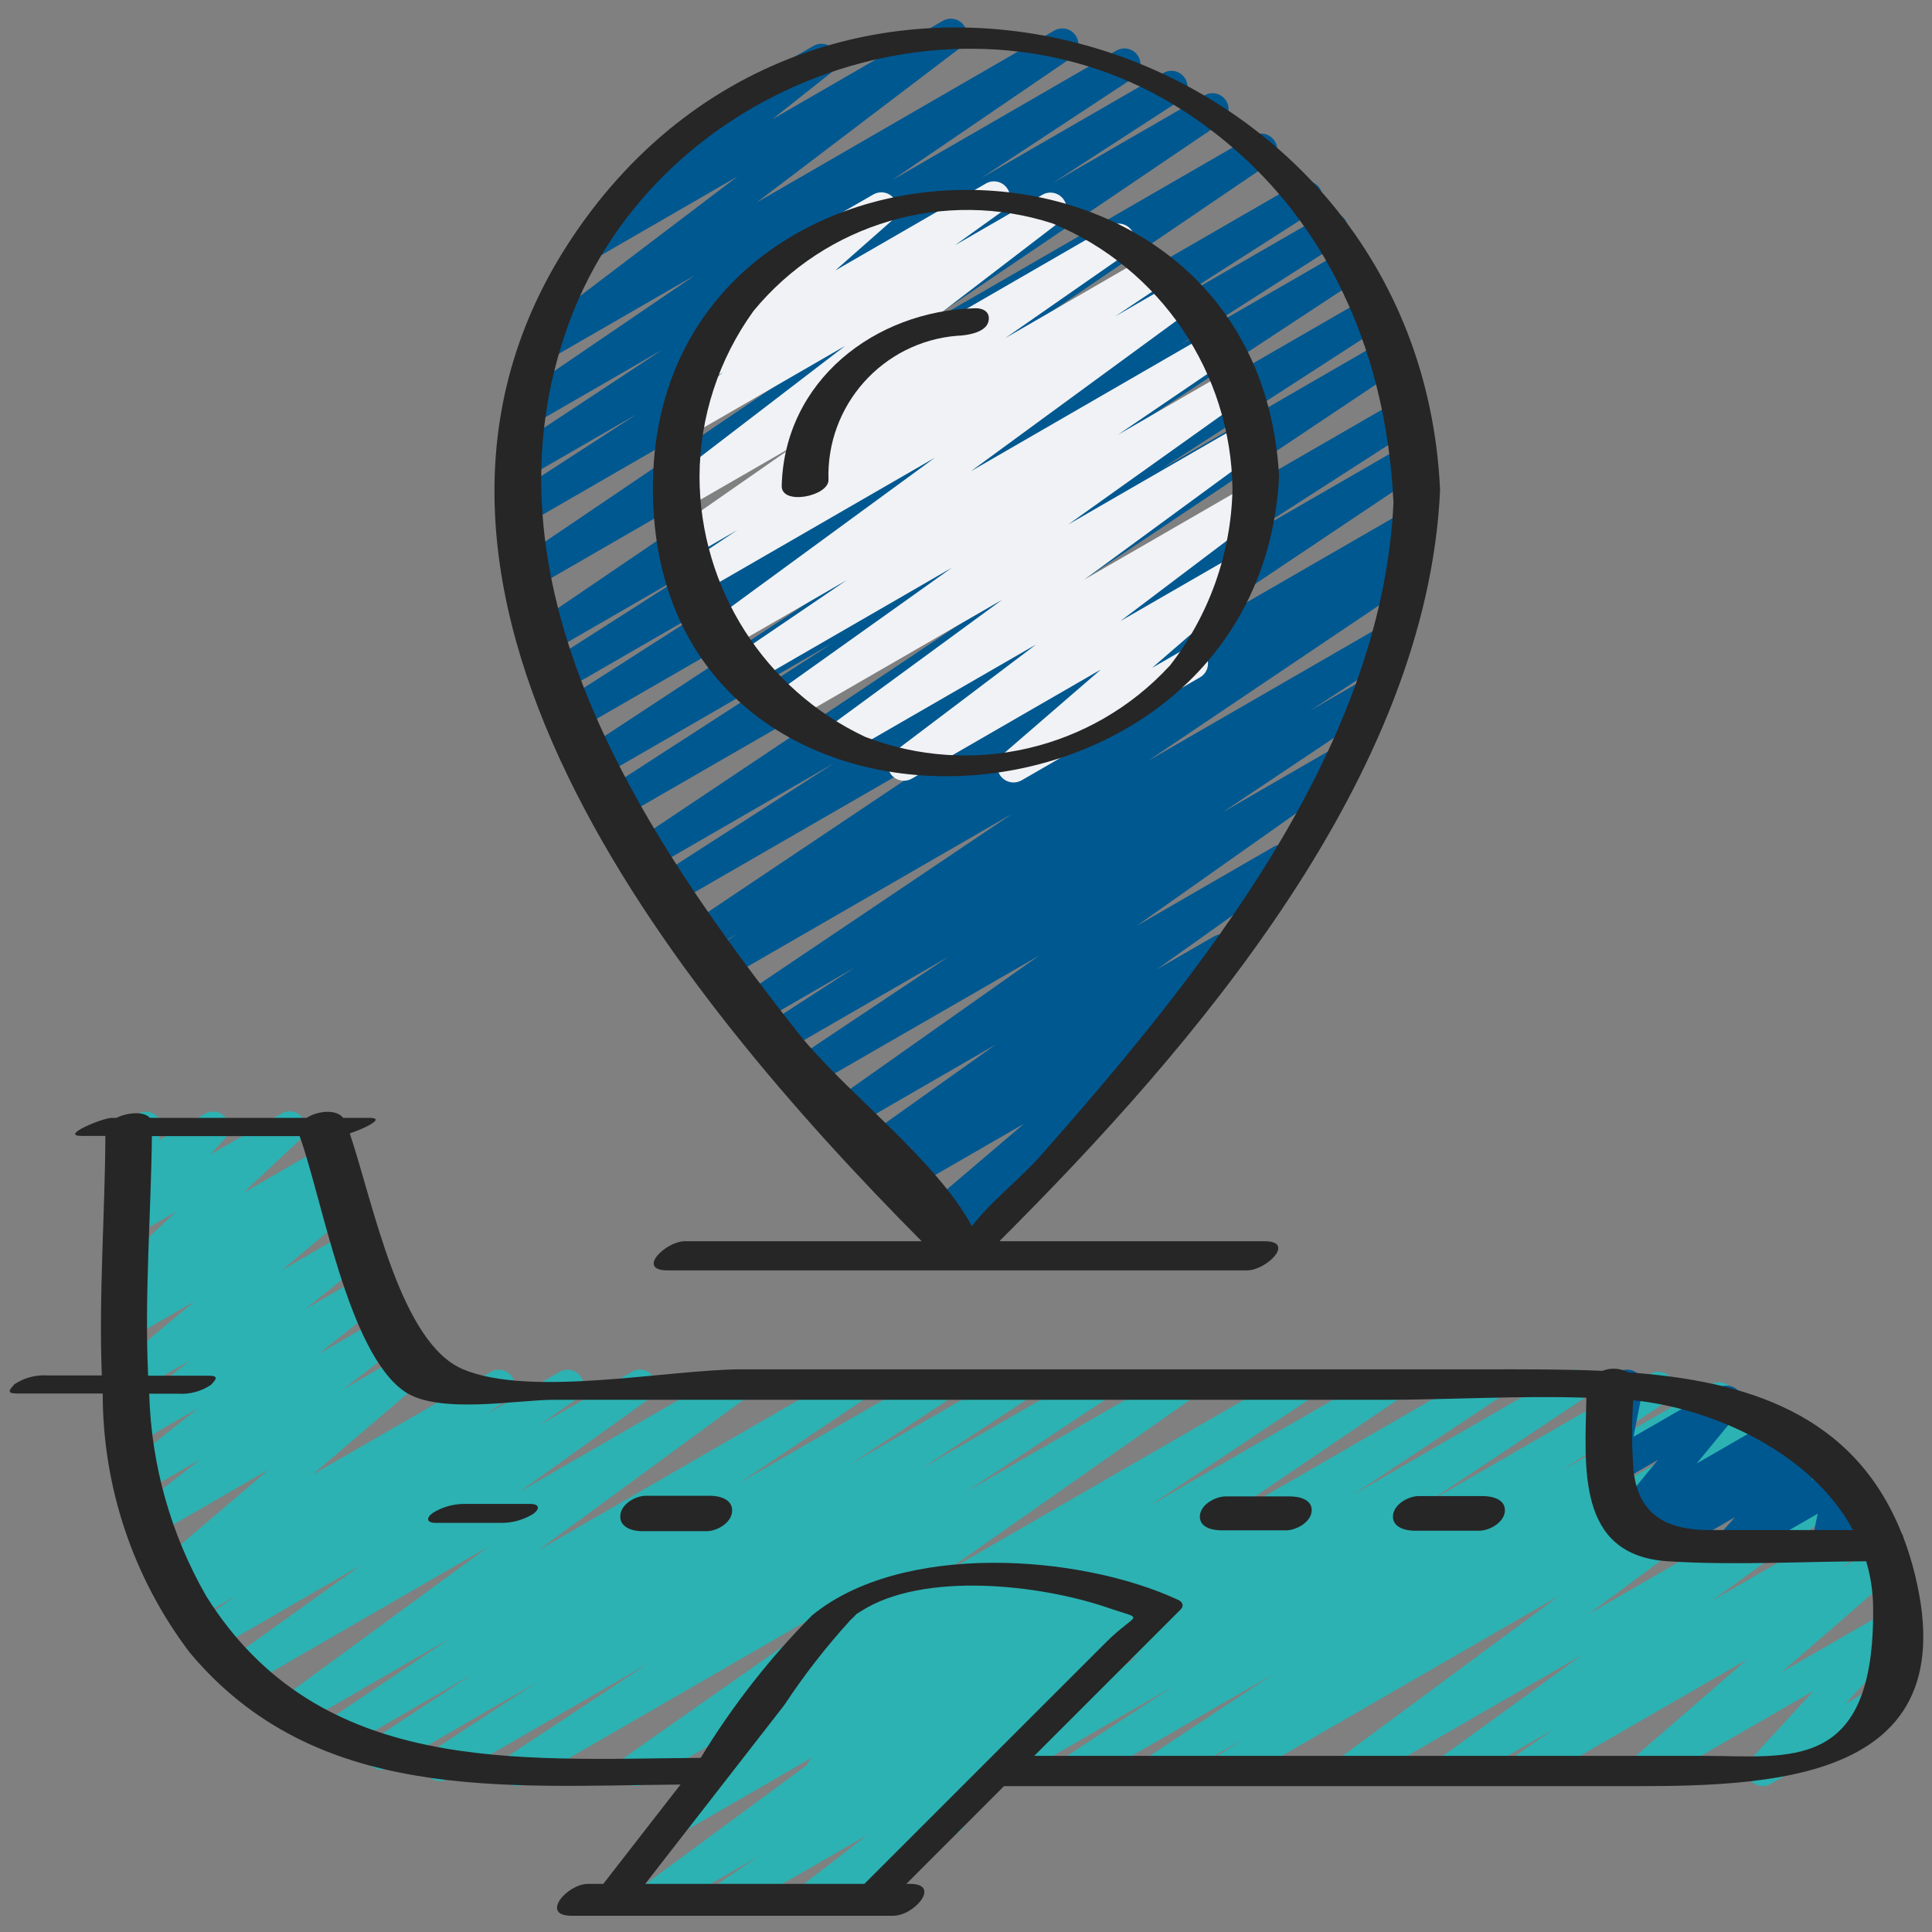 <svg width="46" height="46" viewBox="0 0 46 46" fill="none" xmlns="http://www.w3.org/2000/svg">
<rect x="0" y="0" width="46" height="46" fill="#808080" stroke="none"/>
<g clip-path="url(#clip0_40_264)">
<path d="M29.169 42.527C28.999 42.527 28.849 42.416 28.801 42.253C28.753 42.09 28.817 41.915 28.959 41.822L29.579 41.419L27.753 42.473C27.575 42.572 27.35 42.513 27.242 42.34C27.135 42.166 27.182 41.939 27.35 41.822L30.29 39.876L25.787 42.473C25.608 42.574 25.381 42.515 25.274 42.34C25.166 42.166 25.215 41.937 25.384 41.822L27.924 40.158L23.912 42.473C23.733 42.569 23.512 42.509 23.405 42.337C23.299 42.166 23.344 41.941 23.508 41.823L27.226 39.349L21.813 42.473C21.634 42.575 21.407 42.517 21.298 42.342C21.189 42.167 21.238 41.938 21.409 41.822L24.859 39.534L19.771 42.473C19.593 42.574 19.367 42.516 19.258 42.343C19.149 42.17 19.196 41.942 19.364 41.825L24.04 38.655L17.428 42.473C17.249 42.571 17.026 42.512 16.919 42.339C16.811 42.167 16.857 41.94 17.024 41.823L20.847 39.274L15.305 42.473C15.128 42.571 14.906 42.514 14.797 42.344C14.689 42.174 14.731 41.948 14.893 41.829L20.853 37.643L12.485 42.473C12.306 42.572 12.082 42.513 11.974 42.34C11.867 42.166 11.914 41.939 12.082 41.822L15.429 39.607L10.667 42.356C10.488 42.458 10.26 42.4 10.152 42.224C10.043 42.048 10.094 41.818 10.266 41.704L12.792 40.047L9.277 42.079C9.097 42.187 8.864 42.13 8.753 41.952C8.643 41.773 8.697 41.539 8.874 41.427L11.238 39.867L8.122 41.668C7.943 41.769 7.717 41.711 7.609 41.537C7.501 41.363 7.549 41.134 7.717 41.018L10.701 39.017L7.13 41.076C6.954 41.178 6.729 41.124 6.617 40.953C6.506 40.783 6.547 40.555 6.711 40.435L11.636 36.822L5.922 40.122C5.746 40.222 5.522 40.167 5.412 39.996C5.302 39.825 5.344 39.599 5.508 39.479L8.611 37.255L5.101 39.285C4.923 39.389 4.695 39.333 4.585 39.159C4.475 38.985 4.521 38.755 4.691 38.638L5.622 37.995L4.641 38.56C4.463 38.66 4.239 38.604 4.13 38.433C4.02 38.262 4.064 38.035 4.228 37.916L4.74 37.554L4.199 37.867C4.027 37.966 3.809 37.918 3.694 37.756C3.58 37.594 3.608 37.372 3.758 37.243L6.402 34.987L3.7 36.546C3.526 36.643 3.306 36.591 3.195 36.425C3.084 36.26 3.118 36.037 3.274 35.912L4.779 34.742L3.448 35.509C3.274 35.606 3.055 35.555 2.943 35.39C2.831 35.225 2.864 35.003 3.018 34.877L4.727 33.523L3.313 34.34C3.14 34.438 2.92 34.387 2.808 34.223C2.695 34.059 2.727 33.836 2.881 33.71L4.523 32.39L3.281 33.108C3.108 33.208 2.888 33.16 2.774 32.997C2.659 32.834 2.689 32.61 2.842 32.482L4.631 30.983L3.281 31.763C3.107 31.866 2.883 31.815 2.77 31.648C2.656 31.48 2.692 31.254 2.852 31.13L3.537 30.593L3.281 30.741C3.112 30.842 2.894 30.799 2.776 30.64C2.659 30.482 2.681 30.26 2.827 30.128L4.196 28.848L3.281 29.376C3.118 29.471 2.909 29.433 2.79 29.285C2.671 29.138 2.678 28.926 2.805 28.786L3.182 28.367C3.046 28.401 2.902 28.357 2.807 28.254C2.712 28.151 2.681 28.004 2.726 27.872L2.886 27.401C2.833 27.368 2.789 27.322 2.758 27.267C2.652 27.084 2.715 26.85 2.898 26.744L3.281 26.521C3.419 26.442 3.592 26.456 3.715 26.557C3.839 26.658 3.886 26.825 3.836 26.976L3.776 27.155L4.881 26.517C5.044 26.423 5.251 26.461 5.37 26.608C5.489 26.755 5.483 26.965 5.357 27.106L5.012 27.489L6.699 26.513C6.868 26.413 7.085 26.457 7.202 26.615C7.319 26.773 7.297 26.994 7.152 27.126L5.791 28.403L7.743 27.277C7.917 27.179 8.137 27.231 8.249 27.396C8.36 27.561 8.327 27.784 8.172 27.909L7.482 28.453L8.059 28.121C8.231 28.022 8.449 28.071 8.563 28.233C8.677 28.395 8.649 28.617 8.498 28.745L6.708 30.244L8.471 29.225C8.644 29.128 8.863 29.178 8.976 29.343C9.088 29.507 9.056 29.73 8.903 29.856L7.262 31.174L8.857 30.253C9.03 30.154 9.251 30.206 9.363 30.371C9.476 30.536 9.442 30.76 9.287 30.885L7.579 32.241L9.245 31.28C9.419 31.181 9.64 31.233 9.752 31.399C9.864 31.566 9.829 31.79 9.672 31.914L8.17 33.081L9.638 32.234C9.809 32.137 10.026 32.185 10.14 32.346C10.253 32.506 10.227 32.727 10.079 32.856L7.437 35.113L11.692 32.66C11.868 32.564 12.089 32.62 12.198 32.79C12.306 32.959 12.265 33.184 12.104 33.304L11.596 33.663L13.331 32.66C13.508 32.563 13.73 32.621 13.838 32.791C13.947 32.962 13.903 33.187 13.74 33.306L12.81 33.95L15.047 32.66C15.223 32.56 15.447 32.615 15.557 32.786C15.667 32.957 15.625 33.184 15.461 33.303L12.357 35.527L17.317 32.663C17.494 32.561 17.719 32.615 17.83 32.785C17.942 32.956 17.9 33.184 17.736 33.304L12.81 36.917L20.181 32.66C20.359 32.561 20.584 32.619 20.692 32.792C20.8 32.965 20.754 33.193 20.587 33.309L17.596 35.313L22.197 32.66C22.376 32.56 22.602 32.619 22.71 32.793C22.818 32.968 22.769 33.196 22.599 33.312L20.24 34.865L24.059 32.66C24.238 32.563 24.462 32.622 24.569 32.796C24.676 32.969 24.629 33.196 24.461 33.312L21.935 34.968L25.936 32.66C26.114 32.561 26.339 32.62 26.447 32.794C26.554 32.967 26.507 33.195 26.339 33.311L22.988 35.528L27.957 32.66C28.134 32.563 28.356 32.62 28.465 32.79C28.573 32.96 28.532 33.185 28.369 33.305L22.407 37.49L30.778 32.66C30.956 32.563 31.18 32.621 31.287 32.794C31.394 32.967 31.348 33.193 31.182 33.31L27.365 35.855L32.9 32.659C33.078 32.562 33.301 32.62 33.409 32.792C33.517 32.964 33.472 33.19 33.306 33.308L28.63 36.478L35.246 32.659C35.425 32.561 35.65 32.619 35.757 32.793C35.865 32.967 35.817 33.194 35.649 33.31L32.199 35.599L37.285 32.66C37.464 32.563 37.687 32.621 37.795 32.794C37.902 32.967 37.856 33.193 37.689 33.31L33.969 35.786L39.294 32.712C39.474 32.61 39.702 32.669 39.81 32.844C39.918 33.02 39.868 33.25 39.696 33.365L37.157 35.029L40.734 32.963C40.914 32.859 41.144 32.916 41.253 33.093C41.362 33.269 41.311 33.5 41.138 33.615L38.198 35.558L41.869 33.439C42.049 33.334 42.28 33.392 42.389 33.57C42.498 33.747 42.445 33.979 42.27 34.092L41.648 34.495L42.59 33.953C42.766 33.849 42.992 33.902 43.105 34.073C43.217 34.244 43.175 34.472 43.01 34.593L37.817 38.435L43.69 35.044C43.867 34.939 44.095 34.993 44.206 35.165C44.318 35.337 44.274 35.567 44.107 35.686L40.748 38.121L44.339 36.051C44.516 35.953 44.739 36.01 44.848 36.181C44.956 36.352 44.913 36.578 44.75 36.697L43.823 37.343L44.676 36.851C44.847 36.749 45.068 36.795 45.184 36.958C45.3 37.12 45.272 37.343 45.12 37.472L42.419 39.813L44.962 38.346C45.126 38.252 45.334 38.291 45.452 38.438C45.57 38.585 45.564 38.796 45.437 38.936L43.943 40.562L44.642 40.159C44.761 40.083 44.912 40.079 45.035 40.148C45.158 40.216 45.233 40.347 45.231 40.487C45.229 40.628 45.15 40.757 45.026 40.822L42.162 42.473C41.998 42.566 41.791 42.527 41.674 42.38C41.556 42.233 41.562 42.023 41.688 41.883L43.181 40.258L39.341 42.473C39.17 42.571 38.953 42.524 38.838 42.364C38.724 42.203 38.749 41.982 38.898 41.852L41.598 39.51L36.461 42.473C36.284 42.574 36.059 42.518 35.949 42.346C35.839 42.174 35.883 41.946 36.049 41.828L36.977 41.18L34.739 42.473C34.562 42.578 34.335 42.524 34.223 42.352C34.111 42.18 34.155 41.95 34.322 41.831L37.679 39.398L32.353 42.473C32.177 42.577 31.951 42.524 31.839 42.353C31.727 42.182 31.768 41.954 31.933 41.833L37.127 37.992L29.363 42.473C29.304 42.508 29.237 42.527 29.169 42.527V42.527Z" fill="#2CB2B3"/>
<path d="M17.245 45.594C17.077 45.594 16.927 45.484 16.878 45.322C16.829 45.161 16.891 44.986 17.031 44.892L18.067 44.195L15.733 45.54C15.557 45.639 15.335 45.584 15.225 45.415C15.114 45.247 15.153 45.021 15.314 44.9L19.888 41.526L16.33 43.583C16.154 43.682 15.931 43.628 15.82 43.458C15.71 43.289 15.75 43.063 15.912 42.942L17.936 41.464C17.767 41.523 17.579 41.457 17.484 41.304C17.39 41.152 17.413 40.955 17.541 40.829L19.365 39.024C19.342 39.001 19.321 38.976 19.305 38.947C19.199 38.764 19.262 38.53 19.445 38.424L20.761 37.664C20.928 37.57 21.138 37.614 21.254 37.766C21.37 37.918 21.356 38.132 21.221 38.268L20.195 39.284L23.69 37.265C23.866 37.165 24.089 37.22 24.2 37.389C24.31 37.559 24.27 37.785 24.108 37.906L22.135 39.347L25.436 37.442C25.612 37.341 25.837 37.395 25.948 37.564C26.059 37.734 26.018 37.961 25.856 38.082L21.283 41.455L27.323 37.969C27.501 37.865 27.73 37.922 27.84 38.098C27.949 38.273 27.9 38.504 27.728 38.619L25.488 40.127C25.633 40.159 25.747 40.272 25.78 40.417C25.813 40.563 25.759 40.714 25.641 40.805L22.814 42.989C22.925 43.062 22.99 43.187 22.987 43.32C22.983 43.453 22.91 43.574 22.795 43.641L19.499 45.544C19.324 45.642 19.104 45.589 18.993 45.423C18.882 45.257 18.917 45.033 19.073 44.909L20.651 43.69L17.436 45.54C17.379 45.575 17.313 45.593 17.245 45.594V45.594Z" fill="#2CB2B3"/>
<path d="M22.877 30.13C22.721 30.13 22.58 30.036 22.521 29.892C22.462 29.747 22.497 29.581 22.608 29.472L23.006 29.084L22.429 29.416C22.257 29.514 22.04 29.465 21.926 29.304C21.812 29.143 21.84 28.922 21.989 28.793L24.38 26.757L21.505 28.416C21.328 28.513 21.106 28.456 20.997 28.286C20.889 28.116 20.931 27.891 21.093 27.771L21.752 27.311L20.934 27.782C20.757 27.88 20.535 27.824 20.426 27.654C20.317 27.485 20.358 27.26 20.52 27.139L23.705 24.872L20.178 26.911C20.001 27.01 19.777 26.954 19.667 26.783C19.558 26.612 19.601 26.385 19.765 26.266L24.736 22.756L19.32 25.878C19.141 25.985 18.909 25.928 18.799 25.751C18.689 25.574 18.74 25.341 18.915 25.227L22.577 22.783L18.654 25.047C18.474 25.157 18.238 25.101 18.128 24.92C18.017 24.74 18.074 24.504 18.254 24.393L20.353 23.034L18.101 24.337C17.923 24.436 17.698 24.378 17.59 24.205C17.482 24.032 17.528 23.805 17.695 23.688L24.1 19.376L17.328 23.286C17.148 23.389 16.918 23.33 16.81 23.152C16.702 22.974 16.756 22.743 16.931 22.631L17.561 22.232L16.867 22.63C16.688 22.73 16.462 22.672 16.354 22.498C16.245 22.324 16.293 22.096 16.462 21.98L23.875 17.012L16.1 21.497C15.92 21.595 15.695 21.535 15.588 21.36C15.481 21.185 15.531 20.957 15.701 20.843L19.861 18.17L15.568 20.651C15.389 20.758 15.157 20.701 15.047 20.524C14.936 20.347 14.988 20.114 15.163 20L23.23 14.604L14.859 19.433C14.679 19.536 14.45 19.477 14.342 19.3C14.234 19.123 14.286 18.893 14.459 18.779L19.813 15.317L14.337 18.48C14.158 18.578 13.934 18.518 13.827 18.345C13.72 18.172 13.768 17.945 13.935 17.829L20.905 13.249L13.809 17.345C13.63 17.441 13.407 17.38 13.301 17.206C13.195 17.032 13.243 16.806 13.411 16.691L17.232 14.247L13.423 16.447C13.243 16.543 13.02 16.482 12.914 16.308C12.809 16.134 12.857 15.908 13.025 15.793L16.596 13.509L13.11 15.524C12.932 15.624 12.706 15.566 12.597 15.393C12.489 15.22 12.535 14.992 12.703 14.875L21.182 9.112L12.685 14.018C12.507 14.116 12.284 14.058 12.176 13.886C12.068 13.714 12.113 13.488 12.279 13.37L19.754 8.31L12.519 12.487C12.339 12.587 12.113 12.528 12.005 12.352C11.898 12.177 11.948 11.948 12.119 11.834L15.163 9.86L12.556 11.364C12.378 11.46 12.155 11.4 12.049 11.228C11.942 11.055 11.988 10.829 12.154 10.713L15.773 8.325L12.679 10.112C12.501 10.208 12.279 10.15 12.172 9.979C12.064 9.807 12.108 9.582 12.272 9.464L16.545 6.554L13.119 8.531C12.944 8.631 12.722 8.578 12.61 8.41C12.499 8.243 12.536 8.017 12.696 7.894L17.557 4.204L14.238 6.121C14.064 6.218 13.845 6.167 13.733 6.002C13.622 5.838 13.654 5.615 13.808 5.489L16.047 3.717C15.914 3.659 15.825 3.532 15.816 3.387C15.808 3.243 15.882 3.105 16.007 3.033L19.368 1.093C19.542 0.994 19.763 1.045 19.875 1.21C19.988 1.375 19.954 1.599 19.798 1.724L18.392 2.837L22.45 0.495C22.625 0.396 22.847 0.449 22.959 0.616C23.07 0.784 23.032 1.01 22.873 1.132L18.017 4.821L25.105 0.726C25.284 0.626 25.509 0.683 25.618 0.856C25.727 1.03 25.68 1.258 25.512 1.375L21.241 4.288L26.585 1.202C26.764 1.102 26.99 1.161 27.098 1.335C27.206 1.51 27.157 1.739 26.987 1.854L23.363 4.24L27.707 1.733C27.887 1.635 28.111 1.696 28.217 1.87C28.324 2.044 28.275 2.271 28.107 2.386L25.065 4.357L28.673 2.273C28.852 2.167 29.083 2.223 29.194 2.399C29.304 2.576 29.254 2.808 29.08 2.923L21.603 7.983L29.839 3.229C30.017 3.129 30.242 3.186 30.351 3.36C30.46 3.533 30.414 3.761 30.246 3.878L21.766 9.641L30.918 4.358C31.098 4.259 31.323 4.319 31.43 4.494C31.537 4.669 31.487 4.897 31.317 5.012L27.753 7.29L31.525 5.113C31.704 5.014 31.93 5.074 32.037 5.249C32.143 5.424 32.093 5.652 31.923 5.767L28.105 8.208L32.021 5.948C32.2 5.85 32.424 5.91 32.531 6.083C32.638 6.257 32.59 6.483 32.423 6.599L25.453 11.182L32.602 7.053C32.783 6.943 33.019 7 33.13 7.18C33.24 7.361 33.183 7.597 33.003 7.707L27.645 11.17L32.952 8.104C33.132 7.992 33.368 8.047 33.48 8.226C33.592 8.406 33.537 8.643 33.358 8.755L25.287 14.151L33.325 9.511C33.506 9.405 33.738 9.463 33.847 9.642C33.956 9.821 33.901 10.053 33.724 10.165L29.566 12.839L33.433 10.607C33.612 10.503 33.841 10.56 33.95 10.736C34.06 10.911 34.01 11.142 33.838 11.257L26.428 16.221L33.444 12.172C33.624 12.069 33.854 12.128 33.962 12.306C34.069 12.484 34.016 12.715 33.841 12.827L33.207 13.227L33.337 13.151C33.517 13.039 33.753 13.093 33.865 13.273C33.977 13.452 33.923 13.689 33.743 13.801L27.334 18.116L32.874 14.918C33.053 14.82 33.277 14.881 33.384 15.055C33.49 15.229 33.442 15.456 33.273 15.571L31.186 16.924L32.378 16.234C32.557 16.134 32.782 16.192 32.891 16.366C32.999 16.54 32.951 16.768 32.783 16.884L29.114 19.338L31.619 17.892C31.796 17.792 32.02 17.848 32.13 18.019C32.239 18.191 32.196 18.417 32.031 18.537L27.063 22.045L30.322 20.163C30.5 20.062 30.725 20.118 30.835 20.289C30.945 20.46 30.902 20.688 30.736 20.807L27.549 23.077L28.903 22.296C29.081 22.195 29.306 22.251 29.416 22.423C29.525 22.595 29.481 22.823 29.315 22.941L27.907 23.93C28.012 23.944 28.107 24.001 28.168 24.089C28.282 24.251 28.255 24.473 28.104 24.602L25.467 26.843C25.621 26.847 25.756 26.943 25.812 27.087C25.868 27.23 25.833 27.392 25.723 27.5L23.825 29.355C23.85 29.512 23.776 29.668 23.639 29.747L23.07 30.076C23.012 30.111 22.945 30.13 22.877 30.13V30.13Z" fill="#005891"/>
<path d="M24.131 18.63C23.971 18.63 23.827 18.531 23.771 18.381C23.715 18.231 23.758 18.062 23.879 17.957L26.211 15.941L21.71 18.539C21.535 18.638 21.313 18.585 21.201 18.418C21.09 18.25 21.128 18.024 21.287 17.902L24.667 15.346L20.113 17.974C19.936 18.076 19.711 18.023 19.6 17.852C19.489 17.682 19.53 17.454 19.694 17.334L23.859 14.281L18.86 17.167C18.683 17.268 18.458 17.213 18.348 17.041C18.237 16.87 18.281 16.642 18.446 16.523L22.663 13.518L17.94 16.246C17.762 16.34 17.542 16.281 17.435 16.111C17.328 15.941 17.371 15.717 17.534 15.598L20.156 13.816L17.373 15.421C17.196 15.523 16.971 15.469 16.86 15.298C16.749 15.128 16.79 14.9 16.954 14.78L22.26 10.897L16.74 14.084C16.561 14.191 16.329 14.134 16.219 13.957C16.109 13.78 16.16 13.547 16.335 13.434L17.554 12.621L16.48 13.241C16.302 13.343 16.076 13.287 15.966 13.114C15.856 12.941 15.902 12.713 16.069 12.595L18.983 10.567L16.348 12.088C16.174 12.186 15.953 12.133 15.842 11.967C15.73 11.8 15.766 11.576 15.924 11.453L20.121 8.236L16.492 10.332C16.315 10.434 16.088 10.38 15.977 10.208C15.867 10.036 15.91 9.807 16.076 9.688L17.222 8.864L16.939 9.027C16.769 9.124 16.553 9.077 16.439 8.918C16.324 8.759 16.348 8.539 16.494 8.408L18.257 6.852C18.107 6.814 17.994 6.688 17.973 6.533C17.952 6.379 18.026 6.227 18.161 6.149L20.794 4.63C20.965 4.533 21.181 4.58 21.296 4.739C21.41 4.899 21.386 5.119 21.239 5.249L19.888 6.44L23.473 4.37C23.65 4.267 23.876 4.322 23.987 4.494C24.098 4.665 24.055 4.894 23.889 5.013L22.739 5.838L24.825 4.634C25 4.537 25.219 4.591 25.33 4.757C25.44 4.922 25.405 5.145 25.249 5.269L21.055 8.483L26.435 5.377C26.613 5.272 26.843 5.326 26.954 5.501C27.065 5.676 27.017 5.907 26.846 6.024L23.935 8.05L27.37 6.065C27.549 5.963 27.777 6.021 27.885 6.196C27.994 6.371 27.945 6.601 27.774 6.716L26.559 7.529L28.003 6.695C28.179 6.596 28.402 6.65 28.513 6.82C28.623 6.989 28.583 7.215 28.421 7.336L23.119 11.218L28.84 7.914C29.019 7.814 29.244 7.871 29.353 8.045C29.462 8.218 29.415 8.446 29.248 8.563L26.62 10.35L29.235 8.84C29.412 8.739 29.637 8.795 29.748 8.966C29.858 9.138 29.815 9.365 29.649 9.484L25.433 12.489L29.563 10.105C29.739 10.005 29.962 10.06 30.073 10.229C30.183 10.399 30.143 10.625 29.981 10.746L25.816 13.8L29.636 11.594C29.811 11.495 30.034 11.547 30.145 11.715C30.257 11.883 30.219 12.109 30.059 12.231L26.68 14.785L29.32 13.263C29.49 13.167 29.706 13.215 29.82 13.375C29.934 13.534 29.909 13.754 29.762 13.884L27.431 15.901L28.174 15.473C28.292 15.397 28.443 15.393 28.566 15.462C28.689 15.53 28.764 15.661 28.762 15.802C28.761 15.942 28.682 16.071 28.557 16.136L24.323 18.58C24.264 18.613 24.198 18.631 24.131 18.63V18.63Z" fill="#F0F2F5"/>
<path d="M41.238 37.161C41.087 37.161 40.95 37.072 40.888 36.934C40.827 36.796 40.852 36.634 40.953 36.522L41.311 36.122L39.748 37.025C39.578 37.123 39.361 37.077 39.245 36.917C39.13 36.758 39.154 36.538 39.301 36.407L39.447 36.276L38.955 36.561C38.795 36.654 38.591 36.618 38.471 36.477C38.351 36.336 38.349 36.129 38.467 35.986L39.475 34.759L38.548 35.296C38.418 35.371 38.256 35.363 38.134 35.276C38.011 35.189 37.951 35.038 37.98 34.891L38.236 33.578C38.092 33.53 37.99 33.403 37.975 33.253C37.959 33.102 38.034 32.957 38.165 32.882L38.548 32.661C38.678 32.586 38.84 32.593 38.963 32.681C39.085 32.768 39.145 32.919 39.116 33.066L38.893 34.209L40.918 33.043C41.078 32.95 41.282 32.986 41.402 33.127C41.522 33.268 41.524 33.475 41.406 33.618L40.397 34.845L42.308 33.743C42.476 33.654 42.685 33.702 42.797 33.856C42.909 34.01 42.891 34.224 42.755 34.357L42.608 34.488L43.01 34.258C43.173 34.165 43.379 34.203 43.498 34.349C43.616 34.495 43.611 34.705 43.487 34.845L43.128 35.245L43.639 34.951C43.77 34.876 43.932 34.884 44.055 34.972C44.177 35.061 44.236 35.213 44.205 35.361L44.068 36.018L44.26 35.907C44.379 35.831 44.53 35.827 44.653 35.896C44.776 35.964 44.851 36.095 44.849 36.236C44.847 36.376 44.769 36.505 44.644 36.57L43.709 37.107C43.578 37.182 43.415 37.174 43.292 37.086C43.17 36.997 43.111 36.845 43.142 36.697L43.279 36.04L41.43 37.107C41.372 37.142 41.306 37.16 41.238 37.161V37.161Z" fill="#005891"/>
<path d="M45.315 36.594C45.312 36.566 45.3 36.539 45.282 36.518C44.139 33.634 41.543 32.872 38.765 32.675C38.576 32.573 38.351 32.56 38.152 32.639C37.232 32.599 36.296 32.603 35.399 32.603H17.666C15.926 32.603 12.644 33.282 11.027 32.603C9.532 31.977 8.906 28.72 8.328 26.985C8.689 26.867 9.198 26.616 8.797 26.616H8.171C8.006 26.402 7.564 26.447 7.299 26.616H3.569C3.428 26.452 3.032 26.487 2.77 26.616H2.663C2.44 26.616 1.413 27.045 1.937 27.045H2.509C2.502 28.848 2.35 30.819 2.424 32.748H1.13C0.852 32.73 0.576 32.804 0.344 32.958C0.236 33.079 0.132 33.179 0.403 33.179H2.446C2.444 35.405 3.171 37.571 4.516 39.345C7.516 42.935 11.995 42.525 16.203 42.489L14.364 44.854H14.001C13.5 44.854 12.855 45.613 13.604 45.613H21.27C21.771 45.613 22.416 44.854 21.668 44.854H21.58L23.905 42.527H38.175C41.618 42.527 46.888 42.714 45.592 37.484C45.518 37.182 45.426 36.885 45.315 36.594V36.594ZM44.119 36.43H40.702C39.742 36.43 39.015 36.115 38.893 35.014C38.851 34.457 38.849 33.897 38.885 33.339C40.805 33.534 43.135 34.597 44.119 36.43V36.43ZM15.363 44.854C16.466 43.435 17.57 42.017 18.673 40.598C19.144 39.884 19.67 39.208 20.246 38.576C20.297 38.531 20.345 38.483 20.39 38.431C20.422 38.411 20.448 38.395 20.498 38.363C21.987 37.408 24.765 37.728 26.367 38.276C27.301 38.596 27.078 38.357 26.326 39.11L24.173 41.262L20.581 44.854H15.363ZM40.557 41.806H24.625L28.111 38.321C28.203 38.228 28.147 38.134 28.049 38.091C25.686 36.996 21.462 36.711 19.332 38.464C18.32 39.487 17.431 40.624 16.683 41.854C12.299 41.888 7.595 42.28 4.914 38.009C4.068 36.538 3.6 34.88 3.553 33.184H4.237C4.514 33.202 4.791 33.129 5.022 32.974C5.131 32.854 5.235 32.754 4.963 32.754H3.527C3.437 30.828 3.599 28.843 3.616 27.05H7.134C7.676 28.549 8.284 32.192 9.626 33.127C10.424 33.684 12.31 33.329 13.169 33.329H32.907C34.502 33.329 36.156 33.225 37.771 33.279C37.742 34.919 37.519 37.032 39.707 37.173C41.269 37.273 42.866 37.18 44.433 37.173C44.538 37.524 44.593 37.888 44.598 38.254C44.648 42.234 42.591 41.806 40.557 41.806V41.806Z" fill="#262626"/>
<path d="M13.63 5.646C8.118 13.892 16.071 23.636 21.944 29.553H16.308C15.848 29.553 15.144 30.247 15.892 30.247H29.692C30.152 30.247 30.856 29.553 30.108 29.553H23.794C28.47 24.887 33.976 18.474 34.288 11.669C33.788 0.81 19.768 -3.535 13.63 5.646V5.646ZM24.772 27.523C24.299 28.06 23.597 28.597 23.141 29.195C22.272 27.585 20.082 25.965 18.99 24.577C15.284 19.864 11.257 13.854 13.563 7.647C15.688 1.927 22.985 -0.71 28.17 2.633C31.429 4.733 33.004 8.206 33.178 11.966C32.907 17.877 28.526 23.27 24.772 27.523V27.523Z" fill="#262626"/>
<path d="M15.545 11.649C15.572 21.159 29.966 20.445 30.455 11.351C29.951 1.977 15.518 2.42 15.545 11.649V11.649ZM27.837 15.865C25.996 17.854 23.129 18.519 20.6 17.545C18.2 16.414 16.664 14.002 16.655 11.348C16.661 9.932 17.111 8.553 17.94 7.405C19.66 5.311 22.487 4.484 25.065 5.321C27.629 6.384 29.313 8.873 29.345 11.649C29.313 13.182 28.784 14.664 27.837 15.87V15.865Z" fill="#262626"/>
<path d="M12.627 35.808H11.094C10.817 35.801 10.544 35.874 10.309 36.019C10.15 36.129 10.141 36.259 10.373 36.259H11.906C12.183 36.266 12.456 36.193 12.691 36.048C12.85 35.938 12.859 35.808 12.627 35.808Z" fill="#262626"/>
<path d="M16.913 35.614H15.379C15.133 35.614 14.795 35.805 14.77 36.074C14.742 36.367 15.061 36.457 15.287 36.457H16.821C17.067 36.457 17.405 36.266 17.43 35.997C17.459 35.701 17.139 35.614 16.913 35.614Z" fill="#262626"/>
<path d="M30.716 35.629H29.183C28.944 35.629 28.598 35.814 28.57 36.076C28.54 36.366 28.866 36.437 29.083 36.437H30.616C30.855 36.437 31.201 36.253 31.229 35.99C31.259 35.701 30.933 35.629 30.716 35.629Z" fill="#262626"/>
<path d="M35.314 35.621H33.781C33.538 35.621 33.197 35.809 33.167 36.074C33.138 36.366 33.46 36.446 33.683 36.446H35.216C35.459 36.446 35.8 36.258 35.829 35.993C35.859 35.701 35.536 35.621 35.314 35.621Z" fill="#262626"/>
<path d="M23.212 7.339C20.826 7.404 18.678 9.064 18.612 11.566C18.6 12.04 19.715 11.82 19.726 11.434C19.665 9.652 21.015 8.138 22.792 7.994C23.005 7.989 23.435 7.927 23.524 7.687C23.601 7.464 23.449 7.333 23.212 7.339V7.339Z" fill="#262626"/>
</g>
<defs>
<clipPath id="clip0_40_264">
<rect width="46" height="46" fill="white"/>
</clipPath>
</defs>
</svg>
